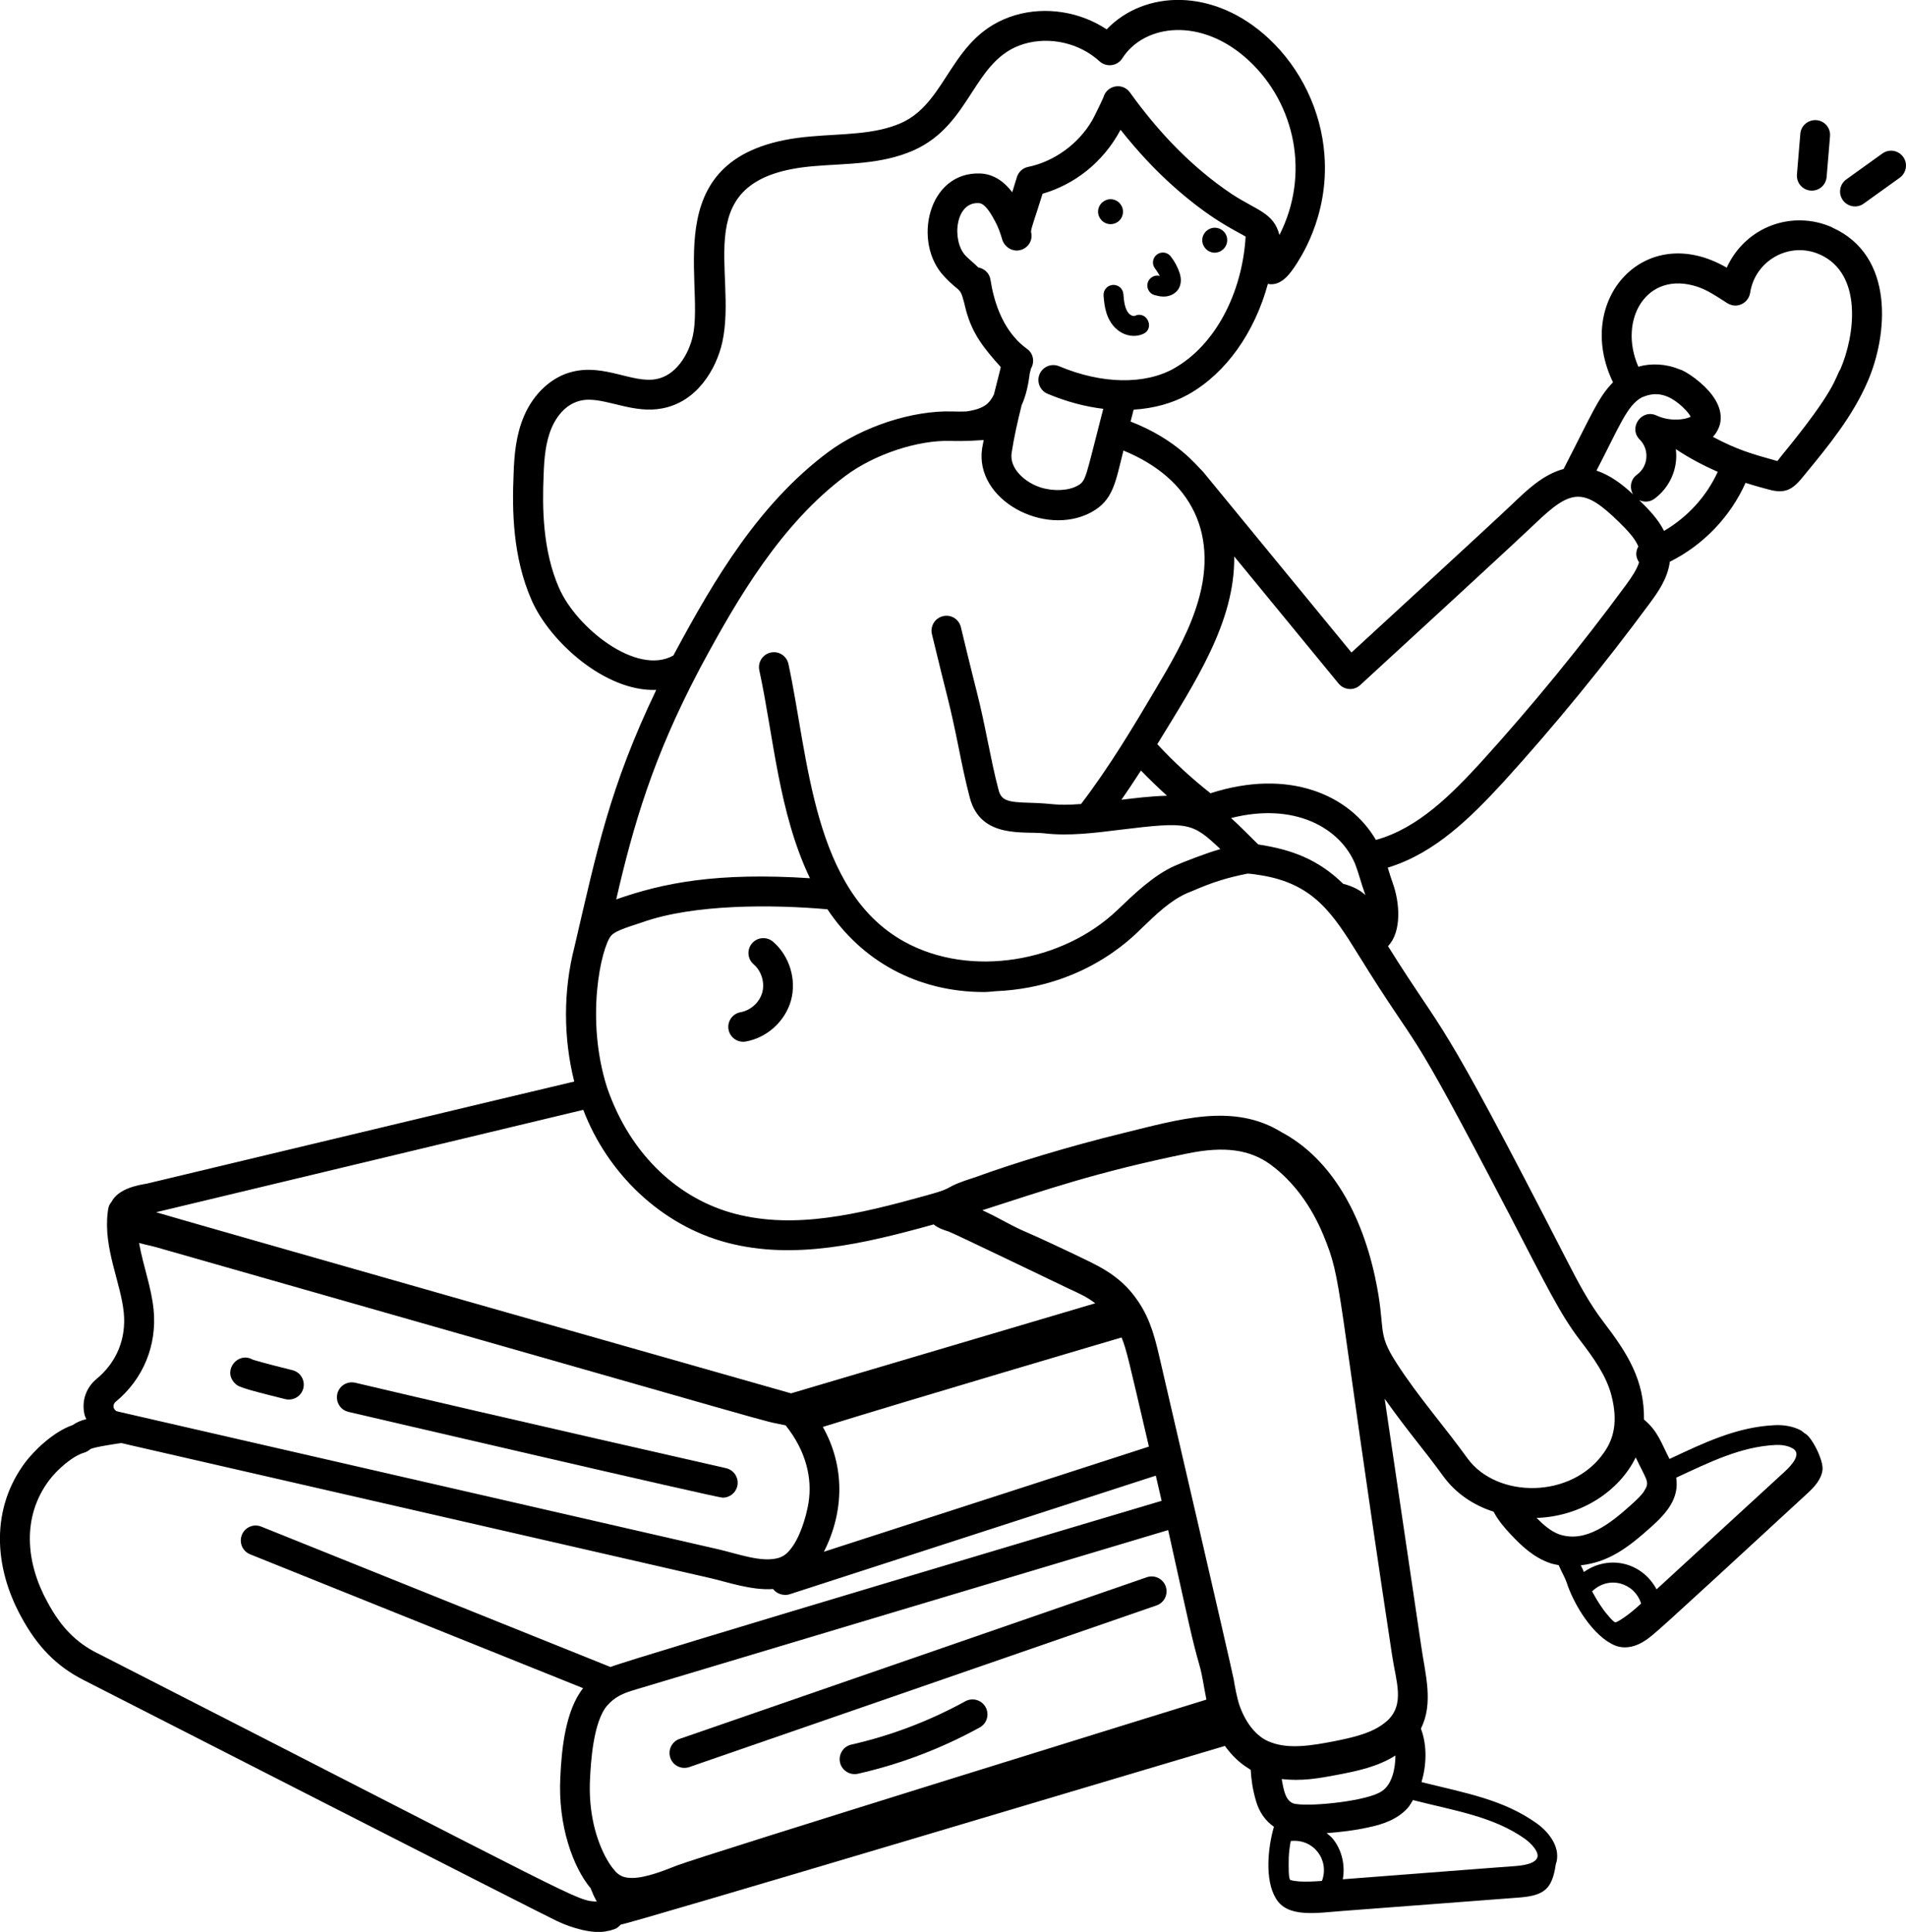 <?xml version="1.0" encoding="UTF-8"?>
<svg id="Calque_1" data-name="Calque 1" xmlns="http://www.w3.org/2000/svg" viewBox="0 0 370.28 375.15">
  <path d="M67.69,274.17c2.53.59,71.51,16.66,72.72,16.66,1.32,0,2.52-.92,2.83-2.26.35-1.56-.62-3.11-2.19-3.47-.42-.1-42.65-9.65-72.03-16.59-1.56-.36-3.12.59-3.49,2.15-.36,1.58.59,3.14,2.15,3.5h0Z"/>
  <path d="M55.43,271.69c1.56.38,3.12-.57,3.5-2.12.38-1.54-.56-3.12-2.12-3.5-5.71-1.42-7.3-1.91-7.74-2.06-2.81-1.58-5.73,1.98-3.61,4.42.73.82.88,1.01,9.96,3.26Z"/>
  <path d="M133.91,343.14l90.77-31.39c1.51-.52,2.31-2.17,1.79-3.68-.52-1.51-2.17-2.31-3.68-1.79l-90.77,31.39c-1.51.52-2.31,2.17-1.79,3.68.5,1.51,2.17,2.31,3.68,1.79Z"/>
  <path d="M187.54,330.36c-6.96,3.83-14.42,6.66-22.16,8.42-1.56.35-2.53,1.91-2.19,3.47.36,1.58,1.94,2.53,3.47,2.19,8.28-1.87,16.24-4.91,23.67-8.99,1.41-.76,1.91-2.53,1.15-3.94-.78-1.41-2.53-1.91-3.94-1.15h0Z"/>
  <path d="M236.59,44.3c-1.28-.33-2.6.45-2.95,1.74-.33,1.3.45,2.6,1.74,2.95,1.28.33,2.6-.45,2.95-1.74.35-1.3-.43-2.62-1.74-2.95Z"/>
  <path d="M218.09,41.71c.33-1.3-.45-2.6-1.74-2.95-1.28-.33-2.6.45-2.95,1.74-.33,1.3.45,2.6,1.74,2.95,1.3.33,2.62-.43,2.95-1.74h0Z"/>
  <path d="M227.44,49.78c-.66-.83-1.87-.99-2.71-.33s-.99,1.87-.33,2.71c.35.45.64.94.92,1.42-1.02-.28-2.06.33-2.36,1.34-.29,1.02.31,2.1,1.34,2.38.45.12,1.06.29,1.75.29,2.22,0,4.01-1.79,3.12-4.56-.38-1.16-.97-2.27-1.74-3.24h0Z"/>
  <path d="M150.18,182.87c-1.21-1.04-3.05-.9-4.08.31-1.04,1.21-.9,3.04.31,4.08,1.51,1.28,2.2,3.54,1.68,5.45-.52,1.93-2.26,3.5-4.22,3.85-1.58.28-2.62,1.79-2.34,3.35.28,1.58,1.79,2.62,3.35,2.34,4.15-.73,7.69-3.96,8.8-8.03,1.09-4.03-.31-8.61-3.5-11.35h0Z"/>
  <path d="M220.52,61.32c-.24.1-.64.02-.94-.21-1.08-.78-1.23-2.67-1.34-4.01-.09-1.06-.99-1.84-2.08-1.77-1.06.09-1.86,1.01-1.77,2.08.09,1.15.21,2.26.57,3.4,1.23,3.83,4.62,5.14,7.1,4.04,2.34-1.01.8-4.55-1.54-3.54h0Z"/>
  <path d="M355.91,44.14c-7.65-3.4-16.78-.21-20.46,7.84-15.86-9.23-29.81,6.28-22.09,22.26-2.83,2.86-4.08,6.11-9.6,16.83-4.09,1.09-7.27,4.25-10.17,7.01-3.37,3.23-30.64,28.27-31.04,28.63-.31-.4-28.51-34.72-28.87-35.15-1.16-1.06-4.95-6.18-14.04-9.7l.59-2.31c3.89-.24,7.51-1.21,10.65-2.97,7.34-4.13,12.87-12.06,15.43-21.45,2.64.54,4.42-2.15,5.5-3.78.17-.4,6.47-8.92,5.48-21.36-.64-8.49-4.56-16.67-10.79-22.49-10.69-9.98-24.17-9.44-31.51-1.8-5.15-3.42-11.83-4.51-17.8-2.74-12.65,3.8-12.86,16.83-22.16,20.94-5.15,2.27-11.28,2.05-17.4,2.59-30.78,2.5-20.61,27.76-23.03,38.73-.82,3.68-3.33,7.72-7.13,8.4-4.55.85-10.05-2.98-16.24-1.44-3.97.95-7.5,4.15-9.4,8.55-1.6,3.71-1.93,7.63-2.05,11.3-.31,7.01-.19,16.12,3.49,24.5,3.52,8.07,14.33,17.82,24.22,17.44-9.07,18.96-11.49,31.06-15.91,49.99-2.17,8.47-2.15,17.59-.02,26.06-6.13,1.41-82.98,19.83-83.06,19.83-1.68.28-5.5.94-6.84,3.54-.59.71-.64,1.27-.73,2.03-.87,6.94,2.53,13.59,3.12,19.49.49,5.07-1.39,9.63-5.29,12.86-2.05,1.68-2.95,4.32-2.34,6.91.07.33.24.61.35.9-.03,0-.05.02-.09.02-.97.23-1.82.61-2.53,1.11-3.97,1.39-7.63,5.14-9.23,7.24-6.71,8.95-6.16,20.23-.82,29.97,3.16,5.86,6.91,9.66,12.15,12.32.38.19,91.08,46.49,91.98,46.81,2.74,1.3,7.08,2.64,9.84,1.91.75-.09,2.08-.62,1.8-.62.29-.14.5-.42.75-.62,1.49-.07,104.21-30.82,117.35-34.69,2.31,3.23,4.44,4.22,5.01,4.65.1,1.82.36,3.78,1.02,6.02.62,2.17,1.8,3.85,3.49,5.03-1.18,4.04-1.8,10.24.33,13.83,2.22,3.96,8.05,2.88,13.01,2.52,19.64-1.46,21.79-1.68,34.49-2.62,4.72-.4,6.23-1.7,6.92-6.4,1.08-3.05-1.08-6.11-3.71-8-6.49-4.62-13.74-5.86-22.37-8,.95-3.18,1.15-7.08-.12-10.39,2.5-4.93.85-10.57.07-15.96-.07-.42-4.6-31.04-7.11-48.1,5.07,7.11,7.36,9.49,11.37,15.03,2.41,3.31,5.83,5.64,9.8,6.91.9,1.75,2.19,3.19,3.3,4.39,2.03,2.15,4.48,4.55,7.81,5.64.5.16,1.02.24,1.53.35.56,1.32,1.21,2.39,1.51,3.26,1.41,4.42,5.21,10.6,9.46,12.35,2.01.78,4.16.16,5.83-.97,1.7-1.16,1.49-.9,31.44-28.51,1.39-1.27,2.83-2.78,3.02-4.72.14-1.94-2.17-6.47-3.5-7.03-.28-.19-.5-.45-.83-.61-1.39-.71-3.19-1.06-5.03-.95-7.34.36-13.64,3.4-20.37,6.56-1.6-3.09-2.26-5.43-4.96-7.65.09-7.69-3.23-12.91-7.86-18.95-2.85-3.71-4.98-7.81-7.03-11.78-26.03-50.72-23.22-42.6-34.84-61.2,2.72-2.85,2.27-8.49.94-12.2-.33-.9-.61-1.82-.99-3.05,9.18-2.78,16.17-9.77,22.63-16.8,9.84-10.83,19.38-22.49,28.35-34.65,1.41-1.91,3.4-4.65,3.82-7.95,6.49-3.23,11.75-8.71,14.71-15.32,2.22.71,3.4.99,4.32,1.25,3.59,1.04,5-.07,7.24-2.92,4.55-5.52,9.23-11.23,12.16-18.01,3.92-9.01,5.34-24.45-6.91-29.91h0ZM319.55,76.94c2.88-1.08,5.36.17,7.55,2.31.62.61,1.15,1.23,1.34,1.67-1.09.61-4.03.97-6.61-.23-2.9-1.37-5.55,2.38-3.28,4.67,1.94,1.94,1.68,5.21-.54,6.82-1.23.88-1.51,2.55-.75,3.83-2.13-2-4.39-3.7-7.11-4.63,4.41-8.47,5.93-12.67,8.8-14.21.69-.26.59-.23.61-.23h0ZM228.09,71.54c-5.73,3.21-14.07,3.05-22.33-.42-1.49-.62-3.18.07-3.8,1.54-.62,1.47.07,3.18,1.54,3.8,3.66,1.54,7.3,2.5,10.83,2.93-3.59,13.83-3.26,14-5.12,14.99-1.75.94-4.63,1.04-7.04.28-3.09-.99-6.11-3.7-5.64-6.73.47-3.09,1.18-6.16,1.94-9.23.94-2.06,1.34-4.29,1.58-6.19l.24-.95c.75-1.27.47-2.92-.75-3.8-.75-.54-1.41-1.13-2-1.74-.02-.02-.03-.05-.05-.07-2.92-3.09-4.42-7.43-5.07-11.63-.19-1.27-1.18-2.17-2.36-2.38-.97-.95-1.79-1.58-2.46-2.27-2.78-2.9-2.06-10.62,2.64-10.22,1.25.1,2.5,2.45,3.12,3.61.59,1.08,1.01,2.31,1.35,3.47.47,1.51,2.08,2.46,3.59,2.01,1.53-.45,2.41-1.96,2-3.49-.03-.69.68-2.39,2.24-7.43,6.02-1.74,11.69-5.92,15.15-12.42,3.3,4.16,6.75,7.86,10.31,11.02,7.22,6.42,11.87,8.47,13.99,9.72-.68,11.17-6.02,21.15-13.9,25.59h0ZM108.61,114.19c-3.19-7.29-3.28-15.55-3-21.95.1-3.12.36-6.39,1.58-9.21,1.34-3.07,3.77-5.41,7.17-5.41,4.08,0,8.95,2.69,14.21,1.7,6.85-1.23,10.6-7.69,11.75-12.86,3.09-14.04-7.25-32.15,17.85-34.2,6.26-.54,13.03-.29,19.28-3.05,11.4-5.05,11.49-17.68,21.48-20.68,5.05-1.49,10.81-.17,14.68,3.38,1.34,1.21,3.44.94,4.41-.57,4.27-6.7,15.44-8.12,24.62.45,9.01,8.4,11.89,22.11,5.92,33.84-1.13-4.34-4.37-4.74-9.28-7.96-7.86-5.27-14.33-12.15-19.76-19.71-1.44-2-4.49-1.41-5.15.92-.33.8-1.87,3.96-2.19,4.49-2.6,4.51-7.34,8-12.44,9.04-1.04.21-1.87.97-2.19,2-.29.95-.61,1.94-.9,2.92-1.56-2.06-3.63-3.54-6.21-3.64-10.2-.4-13.24,13.48-6.98,20.02,3.4,3.63,2.97,1.44,4.22,6.58,1.25,4.63,3.54,7.43,6.73,10.97-.03.28.05-.07-1.32,5.34-.85,1.72-1.86,2.79-5.36,3.3-.92.03-1.82.03-2.72,0-7.72-.24-17.46,2.92-24.21,7.95-13.29,9.96-21.86,24.33-29.72,38.95-.09.16-.17.33-.26.49-7.18,4.03-18.9-5.5-22.19-13.07h0ZM135.67,130.4c.12-.28.28-.57.45-.88,7.32-13.62,15.67-27.76,28.11-37.1,5.67-4.23,14.11-7.01,20.51-6.8,2.78.1,5.36-.12,6.37-.17-.09.54-.24,1.08-.31,1.61-1.51,10.01,12.13,17.26,21.15,12.44,4.34-2.33,4.74-5.83,6.3-12.01,13.13,5.36,18.98,16.36,14,30.87-1.84,5.48-4.91,10.69-7.89,15.7-4.18,7.06-8.92,14.99-14.35,22.07-5.22.38-5.08-.12-9.87-.24-4.34-.1-5.59-.42-6.13-2.43-.82-3.05-1.46-6.28-2.1-9.4-1.96-9.68-1.68-7.41-5.24-22.28-.38-1.56-1.94-2.52-3.5-2.12-1.56.38-2.5,1.96-2.12,3.5,3.19,13.27,3.3,12.7,5.19,22.04.64,3.21,1.32,6.52,2.17,9.73,2.12,8.03,10.62,6.44,14.47,6.89,4.82.57,9.94-.1,14.71-.69,13.38-1.63,14-1.41,19.5,3.75-2.64.73-7.43,2.59-9.01,3.31-4.06,1.86-7.74,5.4-11.05,8.57-10.57,10.06-28.49,13.22-41.37,6.09-17.82-9.87-18.55-35.69-22.49-53.91-.33-1.56-1.86-2.57-3.44-2.22-1.56.33-2.55,1.87-2.22,3.44,2.78,12.81,3.73,27.61,9.84,40.38-18.06-1.18-28.53.9-37.64,4.11,3.35-14.51,7.15-27.5,15.95-44.25h0ZM226.72,154.52c-3.49.1-6.33.49-8.87.78,1.32-1.87,2.57-3.77,3.8-5.67,1.63,1.68,3.33,3.31,5.07,4.89h0ZM263.28,167.81c.68,1.77,1.15,3.7,1.87,5.69.03.1.09.23.12.33-.94-.9-2.33-1.7-4.32-2.2-4.91-4.79-10.05-6.66-16.52-7.65-1.51-1.46-3.73-3.78-5.27-5.12,12.22-3.12,21.17,1.82,24.12,8.95h0ZM113.31,215.51c4.65,12.22,15.04,22.45,28.09,25.84,12.93,3.35,26.32.21,40.01-3.59.02.02.02.03.03.05.9.73,2,1.06,2.86,1.34.78.24,20.84,9.91,23.29,11.07,2.19,1.01,3.52,1.6,5.19,2.86l-59.1,17.49c-3.94-1.09-122.94-34.96-123.35-35.17.64-.14,82.59-19.8,82.98-19.88h0ZM256.82,365.25c-1.51.1-2.98.19-4.41.1-1.41-.12-1.74-.28-1.8-.33,0-.02-.19-.26-.24-1.41-.03-2.15-.1-3.57.38-6.11,4.48-.5,7.57,3.73,6.07,7.74h0ZM268.43,347.83c-2.65,1.87-13.26,2.97-16.5,2.5-2.15-.12-2.52-2.59-2.93-4.86,3.9.43,6.98-.09,11.09-.88,3.42-.66,7.51-1.47,11-3.7,0,2.41-.61,5.62-2.65,6.94h0ZM118.01,331.15c1.23-1.39,2.6-2.2,4.93-2.9,3.45-1.04,95.57-28.63,104-31.13,4.18,18.83,4.6,21.06,6.09,26.29.56,1.96.73,3.54,1.34,6.63-.42.12-98.12,30.35-103.01,32.27-2.15.85-5.88,2.36-8.52,2.36-1.47,0-2.31-.29-3.23-1.2-.29-.42-.87-.8-2.12-3.16-2.17-4.3-3.16-9.49-2.86-15.01.14-2.71.56-11,3.38-14.16h0ZM160.06,301.33c3.97-7.83,4.09-16.62-.21-24.24,16.4-5.1,57.64-17.26,58.04-17.37.99,2.48,1.28,3.94,5.31,21.19-.4.12-60.83,19.69-63.14,20.42h0ZM269.4,334.22c-2.64,2.38-6.77,3.21-10.38,3.94-3.78.71-8.5,1.6-12.16.16-3-1.06-5.01-4.15-6.06-7.15-.5-1.44-.94-3.89-1.13-5.07-.28-1.63-14.04-60.96-14.14-61.34-1.08-4.74-1.93-8.33-4.39-12.02,0-.02-.02-.02-.03-.03-3.57-5.38-8.42-7.18-12.54-9.21l-2.01-.95c-8.88-4.2-6.94-2.98-11.63-5.48-1.7-.9-2.34-1.25-4.08-2.06,12.09-3.87,21.93-7.37,39.98-11.05,7.04-1.42,11.99-.75,16.02,2.2,4.3,3.16,7.84,7.88,10.24,13.67,3.78,9.16,2.26,8.45,13.33,81.45.78,5.31,2.62,9.65-1.01,12.96h0ZM22.47,272.21c5.36-4.42,8.05-10.95,7.37-17.89-.43-4.34-1.96-8.24-2.83-12.96,1.34.38,2.6.61,3.3.82,133.55,38.07,115.42,33.09,122.31,34.6,3.96,4.93,5.21,10.27,4.46,14.97v.05c-.5,2.97-1.75,6.98-3.64,9.2-1.02,1.21-1.74,1.34-2.12,1.51-3.33.99-7.84-.75-11.87-1.68-15.37-3.52-123.47-28.3-116.58-26.74-.88-.19-1.11-1.3-.4-1.87h0ZM18.92,321.04c-4.2-2.13-7.1-5.1-9.7-9.94-4.25-7.7-4.98-16.61.35-23.68,1.61-2.12,4.55-4.7,6.8-5.34.4-.12.85-.38,1.16-.66.49-.4,5.64-1.15,6.04-1.2,11.33,2.62-40.76-9.34,114.61,26.27,3,.69,7.84,2.38,12.01,2.08.78,1.04,2.22,1.35,3.23,1.01,2.05-.68,68.69-22.23,71.12-23.03.02.05.45,1.89,1.13,4.89-.4.12-104.31,31.01-107.07,32.27l-67.84-27.26c-1.49-.61-3.18.12-3.77,1.61-.59,1.49.12,3.18,1.61,3.77l64.68,25.99c-3.42,4.34-4.16,11.66-4.42,17.18-.52,9.51,2.5,17.63,5.88,21.67l.54,1.3c.23.5.47.92.66,1.3-4.22-.28-1.02.76-97.01-48.24h0ZM296.33,357.14c1.04.75,2.76,2.46,2.31,3.61-.35.87-1.72,1.41-4.18,1.61-.43.03-3.33.23-33.59,2.57.49-2.78-.19-5.76-2.01-7.95-.33-.38-.75-.68-1.13-1.01,2.72-.21,5.43-.52,8.05-1.11,2.85-.57,5.73-1.58,7.7-3.78.4-.45.69-1.01,1.02-1.53,8,2.06,15.58,3.14,21.83,7.58h0ZM309.29,309.03c3.24-3.16,8.24-1.7,9.53,2.36-1.11,1.01-2.2,1.96-3.42,2.78-1.16.8-1.53.87-1.61.87-.02,0-.31-.09-1.04-.92-.54-.69-.78-.8-1.8-2.33-.62-.92-1.16-1.84-1.65-2.76h0ZM344.91,280.59c1.16-.05,2.29.12,3.14.56,2.1.95.29,3.14-1.42,4.7-.56.5-25.54,23.46-24.81,22.78-2.83-5.29-9.27-6.78-14.12-3.37-.19-.43-.36-.87-.59-1.3,5.48-.62,9.21-3.47,13.57-7.37,3.05-2.71,5.59-5.6,4.96-9.65,6.35-2.93,12.42-6,19.28-6.35h0ZM319.7,289.04c-.29.38-.12.78-2.88,3.23-3.92,3.52-8.69,7.34-13.76,5.73-1.67-.54-3.21-1.89-4.55-3.24,8.73-.28,16.1-5.27,19.26-11.75,1.98,4.15,2.65,4.65,1.93,6.04h0ZM293.05,235.49c7.43,14.3,10.05,19.73,13.88,24.73,2.65,3.47,5.14,6.91,6.14,10.81,1.28,5.03.43,8.36-1.44,11-6.25,9.07-20.84,9.01-26.55,1.15-4.51-6.25-9.61-12.02-13.71-18.39-4.13-6.35-1.96-6.25-4.27-16.95-2.97-13.55-9.35-23.3-18.11-27.97-9.39-5.81-20.02-2.46-30.78.16-10.57,2.57-21.71,6-28.51,8.49-7.34,2.33-3.33,1.87-9.63,3.59-13.48,3.75-25.59,6.61-37.2,3.61-10.67-2.76-20.3-11.09-24.93-24.52-4.27-13.36-1.16-27.09.76-29.48.9-1.11,4.37-2.01,6.06-2.62,10.06-3.57,25.3-3.47,35.99-2.53,6.61,9.96,17.39,16.07,30.42,16.07.76,0,1.51-.1,2.27-.16,18.46-.78,28.02-12.08,28.61-12.48,2.53-2.43,5.29-5.1,8.5-6.54.35-.16.69-.26,1.04-.42,3.77-1.63,6.33-2.5,10.78-3.4.83.05,1.67.17,2.48.31,10.27,1.61,14.02,7.37,19,15.39,12.96,20.96,8.24,9.96,29.2,50.16h0ZM287.93,147.78c-5.83,6.37-12.42,13.08-20.63,15.32-5.12-8.78-16.95-13.95-32.13-9.06-3.64-2.85-7.15-6.09-10.34-9.53,7.41-12.13,15.11-23.74,14.94-36.46l20.28,24.69c.99,1.21,2.9,1.49,4.2.29,32.9-30.19,33.52-30.94,33.94-31.32,7.04-6.75,9.4-7.15,16.41-.26,1.58,1.56,3.04,3.09,3.68,4.67-.54.95-.57,2.06.14,3.07-.43,1.41-1.44,2.9-2.53,4.39-8.83,11.99-18.25,23.49-27.95,34.18h0ZM323.28,103.1c-1.2-2.36-3-4.2-4.84-5.99,1.01.49,2.13.36,2.97-.26,2.86-2.08,4.65-5.74,4.16-9.6h.05c2.5,1.67,5.22,3.11,8.09,4.37-2.19,4.79-5.88,8.81-10.43,11.47h0ZM357.48,71.78c-.99,1.61-.71,3.75-11.4,16.74-.19.24-.59.75-.78,1.01-4.86-1.35-7.79-2.17-12.54-4.7.69-.69,1.37-1.93,1.49-3.07.35-2.9-1.7-5.52-3.9-7.43-1.34-1.16-2.72-2.05-3.63-2.46-.16-.07-.33-.1-.49-.16-2.6-1.09-5.52-1.2-7.95-.5-3.99-9.14,1.61-18.77,11.47-15.53,1.7.56,3.28,1.56,4.95,2.64.42.17,1.75,1.6,3.63.75.88-.4,1.51-1.23,1.67-2.2.94-6.25,7.62-10.1,13.57-7.44,8.33,3.75,6.84,15.7,3.92,22.37h0Z"/>
  <path d="M351.74,37.01c1.68.12,3-1.11,3.12-2.65l.66-7.91c.14-1.6-1.06-3-2.65-3.12-1.6-.1-3,1.06-3.12,2.65l-.66,7.91c-.12,1.6,1.06,2.98,2.65,3.12Z"/>
  <path d="M369.73,30.47c-.94-1.3-2.74-1.6-4.04-.66l-7.01,5.03c-1.3.94-1.6,2.74-.66,4.04.94,1.3,2.76,1.6,4.04.66l7.01-5.03c1.3-.94,1.6-2.76.66-4.04Z"/>
</svg>